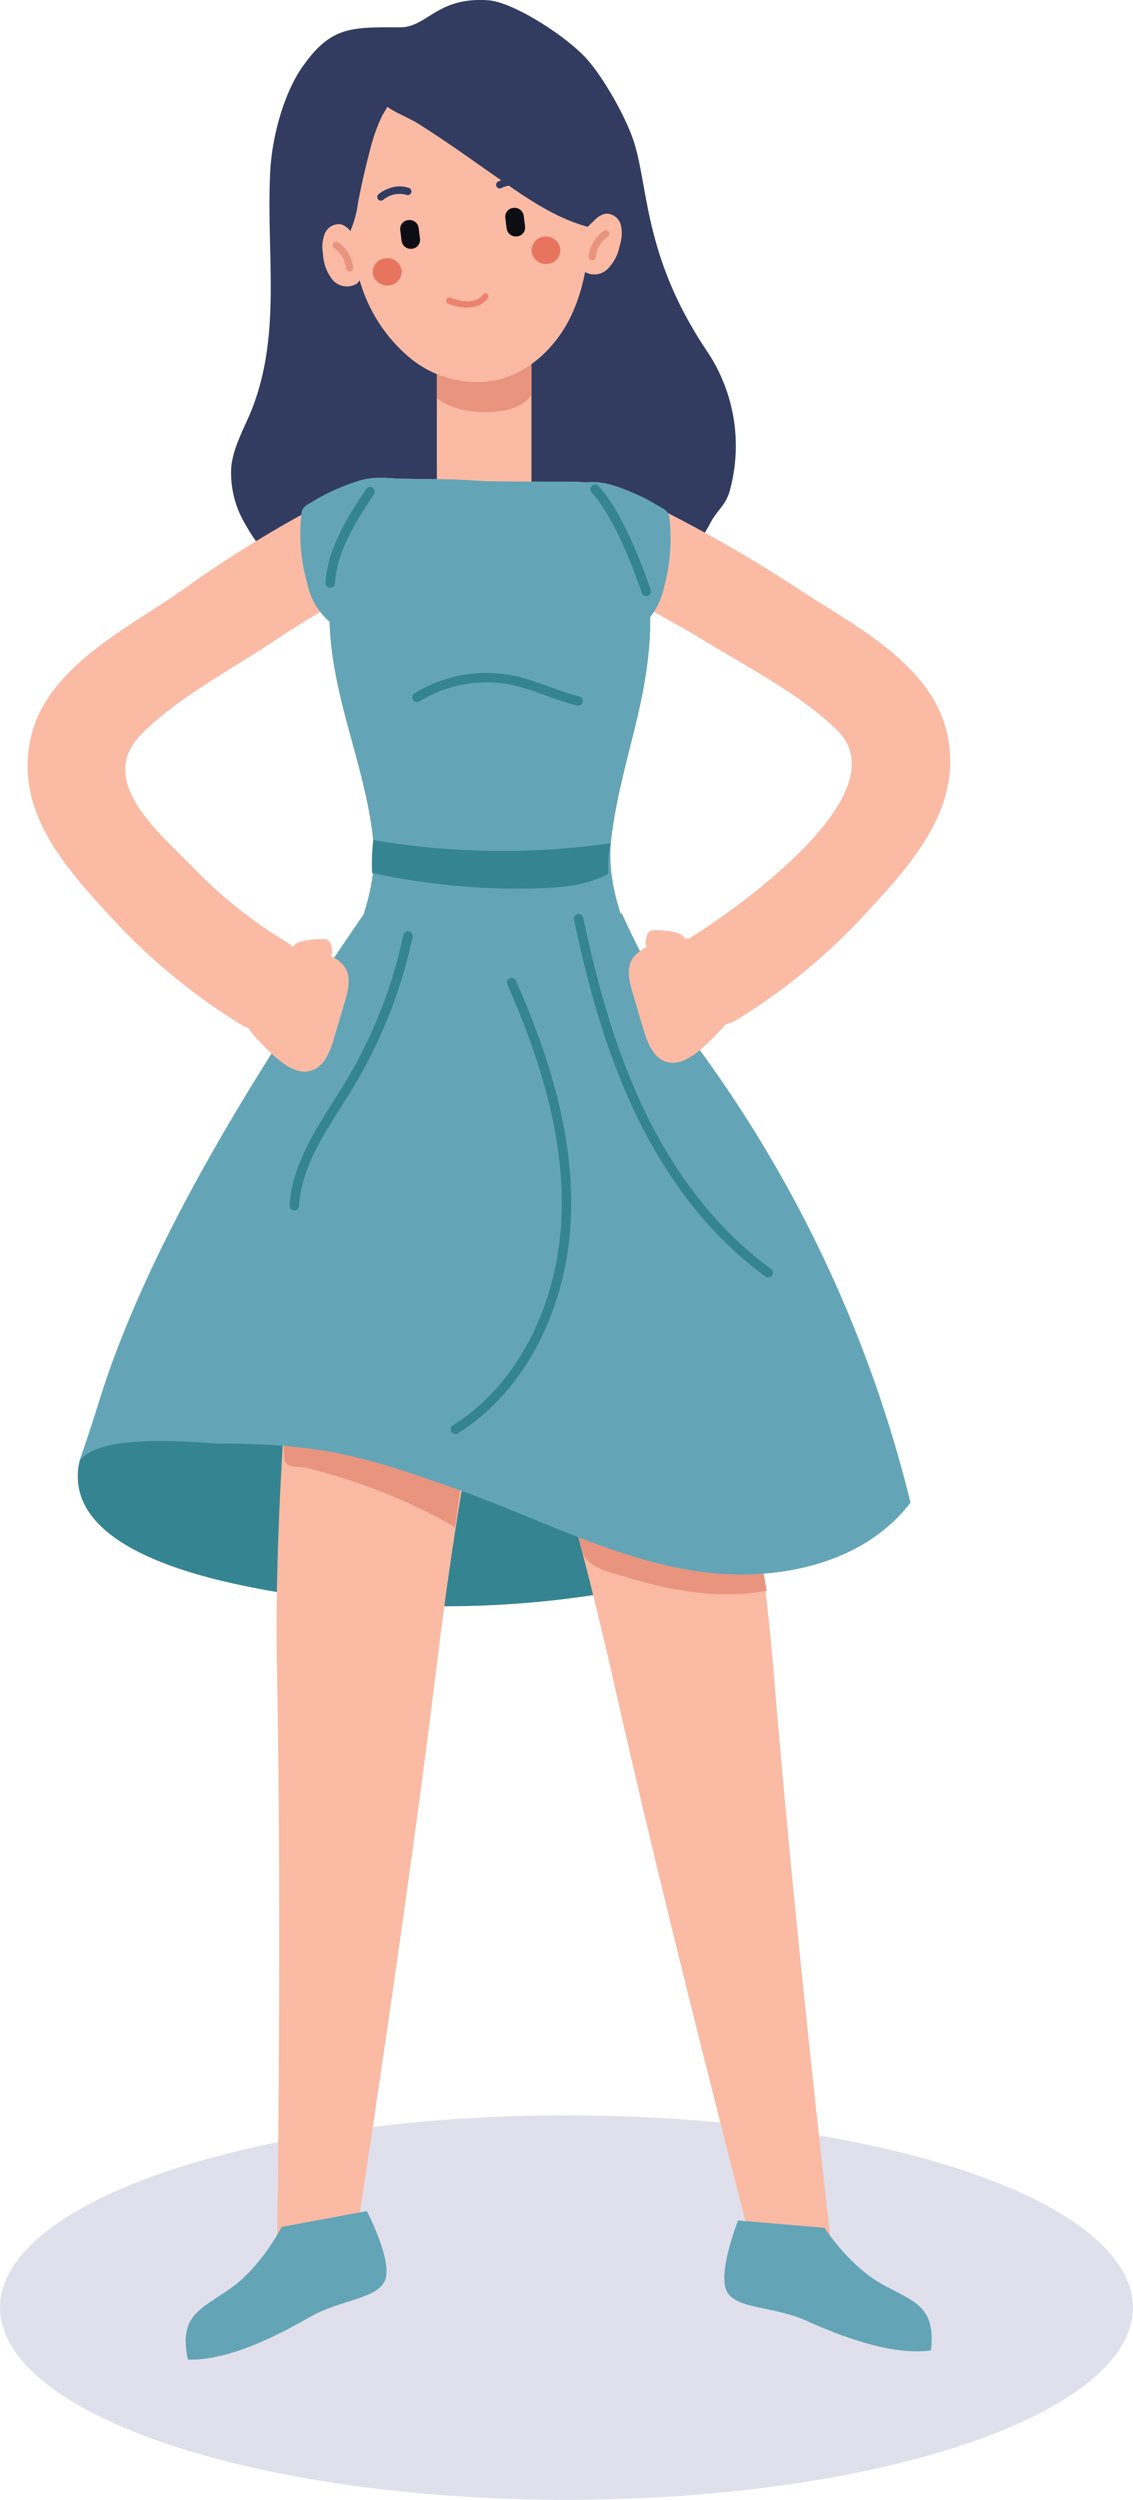 <?xml version="1.0" encoding="UTF-8"?> <svg xmlns="http://www.w3.org/2000/svg" viewBox="0 0 180 396.85"> <defs> <style>.cls-1{fill:#e0e0ec;}.cls-2,.cls-7{fill:#313c60;}.cls-3{fill:#358491;}.cls-4{fill:#fabaa4;}.cls-5{fill:#e9947f;}.cls-6{fill:#63a5b6;}.cls-10,.cls-7,.cls-8,.cls-9{fill-rule:evenodd;}.cls-8{fill:#e7745d;}.cls-9{fill:#0d0e13;}.cls-10{fill:#eb8370;}.cls-11{fill:none;stroke:#358491;stroke-linecap:round;stroke-miterlimit:10;stroke-width:1.5px;}</style> </defs> <g id="svg"> <ellipse class="cls-1" cx="90" cy="366.32" rx="90" ry="30.52"></ellipse> <path class="cls-2" d="M112.84,83.05a23,23,0,0,1-9.79,9.78,45.65,45.65,0,0,1-8.46,3,86.92,86.92,0,0,1-12,2.85,63.17,63.17,0,0,1-16.31-.17c-6.55-.81-13.19-2.27-18.69-5.91A26.8,26.8,0,0,1,39,83.27,15.84,15.84,0,0,1,36.75,74c.36-3.12,2-5.91,3.18-8.82,4.88-12.18,2.33-24.9,3-38C43.21,21.89,45,15,48,10.67c4.53-6.46,7.65-6.37,15.54-6.33,4.37,0,5.83-4.85,14-4.3C81.3.29,89.2,5.21,92.83,8.94c2.59,2.66,6.08,8.67,7.59,12.74,2.74,7.44,1.47,18.68,12.07,34.32a26.92,26.92,0,0,1,3.45,21.89C115.35,80.15,113.91,81,112.84,83.05Z"></path> <g id="g-4"> <path class="cls-3" d="M42.08,252.39a158.07,158.07,0,0,0,80.65-6.23c2.74-1,5.69-2.21,7-4.8a8.38,8.38,0,0,0-.22-6.94c-3.1-7.29-11.41-10.68-19-12.78a194.19,194.19,0,0,0-40.33-6.33c-9.8-.57-19.7-.54-29.34,1.33-7.95,1.54-27.81,6.48-28.46,17C11.52,246.24,33.2,250.74,42.08,252.39Z"></path> <rect class="cls-4" x="69.4" y="54.14" width="15.03" height="26.26"></rect> <path class="cls-5" d="M84.43,62.64s-1.12,2.79-7.51,2.79c-5,0-7.52-2.21-7.52-2.21V54.14h15Z"></path> <path class="cls-4" d="M51.47,161.83S43.18,223.07,44,264.57s0,93.11,0,93.11l12.81-4.1s7.89-50.92,12.6-89.45c5.8-47.4,13.22-70.19,13.22-70.19l-2.15-23.59Z"></path> <path class="cls-6" d="M44.75,353.51s-3.15,6.21-8,9.67-8.4,4.26-6.91,11.39c6.34.23,14.28-3.8,19.23-6.67S59.9,365,61.17,362s-2.88-11-2.88-11Z"></path> <path class="cls-4" d="M105.14,163.62s14.38,60.09,17.74,101.47,9.33,92.64,9.33,92.64l-13.16-2.79s-13-49.88-21.5-87.74C87,220.62,77.36,198.69,77.36,198.69L77.14,175Z"></path> <path class="cls-6" d="M131,353.66s3.75,5.86,8.91,8.81,8.79,3.4,8,10.65c-6.28.87-14.59-2.35-19.8-4.71s-11.06-1.78-12.62-4.63,1.76-11.29,1.76-11.29Z"></path> <path class="cls-4" d="M57.45,45.49a24.79,24.79,0,0,0,7.79,11.42,16.71,16.71,0,0,0,13.12,3.54c5.48-1,10-5.31,12.38-10.33s3-10.73,3-16.31c0-3.36-.21-6.83-1.66-9.86C89,17.36,83.7,12.83,76.48,11.78c-3.18-.46-10.57.57-13.45,2.5-2.42,1.63-3.94,5.55-5,8.12A33.3,33.3,0,0,0,57.45,45.49Z"></path> <path class="cls-2" d="M97.07,27.84c-1.6-5.35-2.44-10.64-6.6-14.36C84.92,8.5,76.79,7.93,69.34,8c-1.79,0-4.19.15-5.48,1.58-.79.88-3.93,3.42-4,4.56.11,3,3.85,3.79,6.6,5.5C71,22.5,75.2,25.54,79.58,28.6c5.57,3.9,11.59,7.95,18.39,8.06C99.73,34.27,97.91,30.68,97.07,27.84Z"></path> <path class="cls-2" d="M58.78,23.84c-.73,2.75-1.37,5.52-1.89,8.31a17.28,17.28,0,0,1-1.5,5.12,5.27,5.27,0,0,1-4.18,2.94,1,1,0,0,1-.5-.1.91.91,0,0,1-.29-.72,18.49,18.49,0,0,1,.27-3.71c.43-3.4.58-6.84,1.15-10.21a22.82,22.82,0,0,1,3.56-9.55,9.3,9.3,0,0,1,3-2.86c.88-.47,2.54-1.23,3.49-.56,2,1.38-.58,4.69-1.24,6A28.4,28.4,0,0,0,58.78,23.84Z"></path> <path class="cls-4" d="M94.48,34.92a3.51,3.51,0,0,1,1.71-1,2.39,2.39,0,0,1,2.44,1.79,5.88,5.88,0,0,1-.16,3.24,7.16,7.16,0,0,1-2,3.81,3,3,0,0,1-4,.09A3.52,3.52,0,0,1,92,39.39c.37-1.16,1-2.21,1.36-3.38"></path> <path class="cls-4" d="M55.83,36.88a3.54,3.54,0,0,0-1.55-1.25,2.42,2.42,0,0,0-2.67,1.43,5.93,5.93,0,0,0-.3,3.24,7.19,7.19,0,0,0,1.47,4.06,3,3,0,0,0,3.93.65,3.5,3.5,0,0,0,.95-3.35c-.2-1.2-.71-2.34-.86-3.54"></path> <path class="cls-4" d="M103.17,102.12c.53-7.37-.55-12.78-5.44-20.34-1.6-2.46-2.15-3.87-3.2-4.63-.86-.62-2.3-.69-4.65-.69-6.09,0-6.09,0-12.75-.07C71,76,72.9,76.14,63.87,76c-1.11,0-2.69-.25-3.16,0-.81.43-1,1.56-2.81,4.38-4.89,7.56-6,13-5.44,20.34.81,11.21,5.69,21.54,6.84,32.72.71,6.85-1.92,13.57-4.86,19.8-1.29,2.75-2.67,5.54-3,8.56-.67,6.74,4.1,12.74,9,17.36,2.68,2.52,5.5,4.88,8.39,7.15a18.44,18.44,0,0,0,6.56,3.76,8,8,0,0,0,2.8.2,7.93,7.93,0,0,0,2.79-.2,18.44,18.44,0,0,0,6.56-3.76c2.89-2.27,5.71-4.63,8.4-7.15,4.94-4.62,9.7-10.62,9-17.36-.3-3-1.68-5.81-3-8.56-2.93-6.23-5.57-13-4.86-19.8C98.36,122.29,102.36,113.33,103.17,102.12Z"></path> <path class="cls-7" d="M60.88,31.73a4,4,0,0,1,3.7-.79.6.6,0,0,0,.75-.36.59.59,0,0,0-.36-.75,4.67,4.67,0,0,0-3.35.15,5.56,5.56,0,0,0-1.46.83.59.59,0,0,0-.1.82A.58.58,0,0,0,60.88,31.73Z"></path> <path class="cls-7" d="M79.65,29.86a4.06,4.06,0,0,1,3.79.05.58.58,0,0,0,.8-.19.59.59,0,0,0-.18-.81,4.77,4.77,0,0,0-3.3-.6,6,6,0,0,0-1.61.5.58.58,0,1,0,.5,1.05Z"></path> <path class="cls-5" d="M94.05,41.31h0a.56.56,0,0,1-.51-.61,5.52,5.52,0,0,1,2.38-4.05.56.56,0,1,1,.63.93,4.48,4.48,0,0,0-1.9,3.22A.55.55,0,0,1,94.05,41.31Z"></path> <path class="cls-5" d="M55.55,43.13a.56.56,0,0,1-.56-.51,4.45,4.45,0,0,0-1.9-3.22.57.57,0,0,1-.15-.78.56.56,0,0,1,.78-.15,5.52,5.52,0,0,1,2.38,4.05.56.56,0,0,1-.5.61Z"></path> <path class="cls-4" d="M57.75,76.65A189.64,189.64,0,0,0,28.91,93.71c-8.56,6-21.46,12.18-24,23.33-2.77,12,5.89,21.13,13.28,29.16a97,97,0,0,0,19.75,16.23c8.13,5.19,15.64-7.75,7.54-12.91a72.59,72.59,0,0,1-14.32-11.31c-5.3-5.6-16.14-14-8.78-21.57,5.61-5.75,14.4-10.37,21.11-14.85A165.76,165.76,0,0,1,65.29,89.56c8.71-4.09,1.13-17-7.54-12.91Z"></path> <path class="cls-4" d="M90,90.21a219.65,219.65,0,0,1,21.86,11.48c6.84,4.18,15.36,8.59,21.1,14.19,10.09,9.87-15,27.73-23.1,32.88s-.6,18.11,7.55,12.91a96.6,96.6,0,0,0,19.74-16.23c7.4-8,16.06-17.17,13.28-29.15-2.58-11.14-15.33-17.3-24-23.06A223.71,223.71,0,0,0,97.55,77.29c-8.67-4-16.28,8.85-7.55,12.92Z"></path> <path class="cls-8" d="M86.47,37.56a2.2,2.2,0,0,0-2,2.42A2.29,2.29,0,0,0,87,41.89a2.19,2.19,0,0,0,2-2.41A2.29,2.29,0,0,0,86.47,37.56Z"></path> <path class="cls-8" d="M61.24,41a2.2,2.2,0,0,0-2,2.42A2.31,2.31,0,0,0,61.8,45.3a2.2,2.2,0,0,0,2-2.42A2.3,2.3,0,0,0,61.24,41Z"></path> <path class="cls-9" d="M64.88,34.94h0a1.46,1.46,0,0,1,1.63,1.22l.22,1.8a1.41,1.41,0,0,1-1.3,1.53h0a1.47,1.47,0,0,1-1.63-1.23l-.22-1.79A1.41,1.41,0,0,1,64.88,34.94Z"></path> <path class="cls-9" d="M81.57,33h0a1.47,1.47,0,0,1,1.63,1.23L83.42,36a1.4,1.4,0,0,1-1.3,1.53h0a1.47,1.47,0,0,1-1.63-1.23l-.22-1.79A1.41,1.41,0,0,1,81.57,33Z"></path> <path class="cls-10" d="M77.51,47.31a.48.48,0,0,0-.17-.68.52.52,0,0,0-.69.2s-1.11,1.94-5.06.44a.53.53,0,0,0-.67.29.48.48,0,0,0,.26.65C76,50,77.5,47.32,77.51,47.31Z"></path> <path class="cls-5" d="M48.58,233a91.08,91.08,0,0,1,23.73,9.42l.94-6.93a51,51,0,0,0-28-7.61,15.35,15.35,0,0,0,0,4.13C45.92,233.09,47.45,232.76,48.58,233Z"></path> <path class="cls-5" d="M121.81,252.53l-.7-3.95a2,2,0,0,0-1.55-1.88,115.93,115.93,0,0,0-28.82-7.63c.55.07,1.33,6.84,2,7.89,1.35,2.19,4.59,2.73,6.86,3.42C106.73,252.59,114.36,253.88,121.81,252.53Z"></path> <path class="cls-6" d="M103.17,102.12c.53-7.37-.55-12.78-5.44-20.34-1.6-2.46-2.15-3.87-3.2-4.63-.86-.62-2.3-.69-4.65-.69-6.09,0-6.09,0-12.75-.07C71,76,72.9,76.14,63.87,76c-1.11,0-2.69-.25-3.16,0-.81.43-1,1.56-2.81,4.38-4.89,7.56-6,13-5.44,20.34.81,11.21,5.69,21.54,6.84,32.72.71,6.85-1.92,13.57-4.86,19.8-1.29,2.75-2.67,5.54-3,8.56-.67,6.74,4.1,12.74,9,17.36,2.68,2.52,5.5,4.88,8.39,7.15a18.44,18.44,0,0,0,6.56,3.76,8,8,0,0,0,2.8.2,7.93,7.93,0,0,0,2.79-.2,18.44,18.44,0,0,0,6.56-3.76c2.89-2.27,5.71-4.63,8.4-7.15,4.94-4.62,9.7-10.62,9-17.36-.3-3-1.68-5.81-3-8.56-2.93-6.23-5.57-13-4.86-19.8C98.36,122.29,102.36,113.33,103.17,102.12Z"></path> <path class="cls-6" d="M98.8,145a129.47,129.47,0,0,0,13.11,22.7,203.83,203.83,0,0,1,32.74,70.84c-7.86,10.26-22.55,12.89-35.28,10.67S85,240.82,72.82,236.49c-15.57-5.55-21.82-7.28-38.34-7.34-1.85,0-19.22-2-21.93,3,1.83-5.38,1.83-5.38,3.34-10.17,8.22-26.06,26.37-54.26,41.84-76.78C72.19,143.64,84.34,146.59,98.8,145Z"></path> <path class="cls-3" d="M97,133.86a17.82,17.82,0,0,0-.32,4.83c-3.4,1.87-7.41,2.22-11.29,2.33a109.44,109.44,0,0,1-26.28-2.44,33.84,33.84,0,0,1,.19-5.23A121.92,121.92,0,0,0,97,133.86Z"></path> <path class="cls-6" d="M49.13,79.94a2.57,2.57,0,0,0-1,.8,2.49,2.49,0,0,0-.27,1,29.15,29.15,0,0,0,1,11.07,10.85,10.85,0,0,0,3.43,5.84c.62.47,6.7-12,7.13-13.21.81-2.22,4.28-5,4.44-7.4.17-2.66-4.3-2.37-6.35-1.87A33.43,33.43,0,0,0,49.13,79.94Z"></path> <path class="cls-6" d="M105.11,80.61a2.5,2.5,0,0,1,1,.81,2.43,2.43,0,0,1,.26,1,29.13,29.13,0,0,1-.95,11.07A11,11,0,0,1,102,99.33c-.62.48-6.7-12-7.13-13.21-.81-2.22-4.28-5-4.44-7.39-.18-2.67,4.3-2.38,6.35-1.88A33.6,33.6,0,0,1,105.11,80.61Z"></path> <path class="cls-11" d="M66.25,110.71A21,21,0,0,1,81.5,108c3.54.75,6.82,2.42,10.34,3.27"></path> <path class="cls-11" d="M64.81,148.6A76.72,76.72,0,0,1,55.61,172c-3.7,6.17-8.42,12.23-8.86,19.41"></path> <path class="cls-11" d="M81.29,156c5.27,11.91,9.28,24.72,8.64,37.73S83.36,220,72.35,226.9"></path> <path class="cls-11" d="M91.92,145.85c2.26,10.64,5.16,21.21,9.9,31s11.42,18.8,20.23,25.18"></path> <path class="cls-11" d="M58.81,78.05c-3,4.45-6,9.17-6.35,14.5"></path> <path class="cls-11" d="M94.55,77.67c3.37,3.63,6.54,11.51,8.12,16.22"></path> <path class="cls-4" d="M52.71,151.85a5.25,5.25,0,0,1,2.06,1.66c1.06,1.6.56,3.73,0,5.57l-1.69,5.7c-.63,2.15-1.59,4.63-3.76,5.22-1.91.53-3.83-.72-5.34-2a37.53,37.53,0,0,1-3.08-3,8.7,8.7,0,0,1-1.82-2.62c-.81-2-.15-4.35.57-6.43a11.88,11.88,0,0,1,1.61-3.39C43.75,149.31,49.55,150.24,52.71,151.85Z"></path> <path class="cls-4" d="M51.33,149.07a1.6,1.6,0,0,1,.58.08c.61.24.76,1,.83,1.66a1.13,1.13,0,0,1-.25,1.05,1.1,1.1,0,0,1-.62.18c-1.33.09-4.3.38-5.16-1C45.6,149.23,50.31,149.05,51.33,149.07Z"></path> <path class="cls-4" d="M102.58,150.45a5.32,5.32,0,0,0-2.06,1.66c-1.06,1.6-.55,3.72,0,5.56l1.69,5.71c.64,2.15,1.59,4.63,3.76,5.22,1.91.52,3.84-.72,5.34-2a39.26,39.26,0,0,0,3.08-3,8.73,8.73,0,0,0,1.83-2.62c.8-2.05.14-4.36-.58-6.44a12,12,0,0,0-1.61-3.39C111.54,147.91,105.74,148.83,102.58,150.45Z"></path> <path class="cls-4" d="M104,147.66a1.85,1.85,0,0,0-.58.09c-.61.24-.76,1-.83,1.66a1.13,1.13,0,0,0,.25,1.05,1.05,1.05,0,0,0,.63.17c1.32.1,4.29.39,5.16-1C109.69,147.83,105,147.64,104,147.66Z"></path> </g> </g> </svg> 